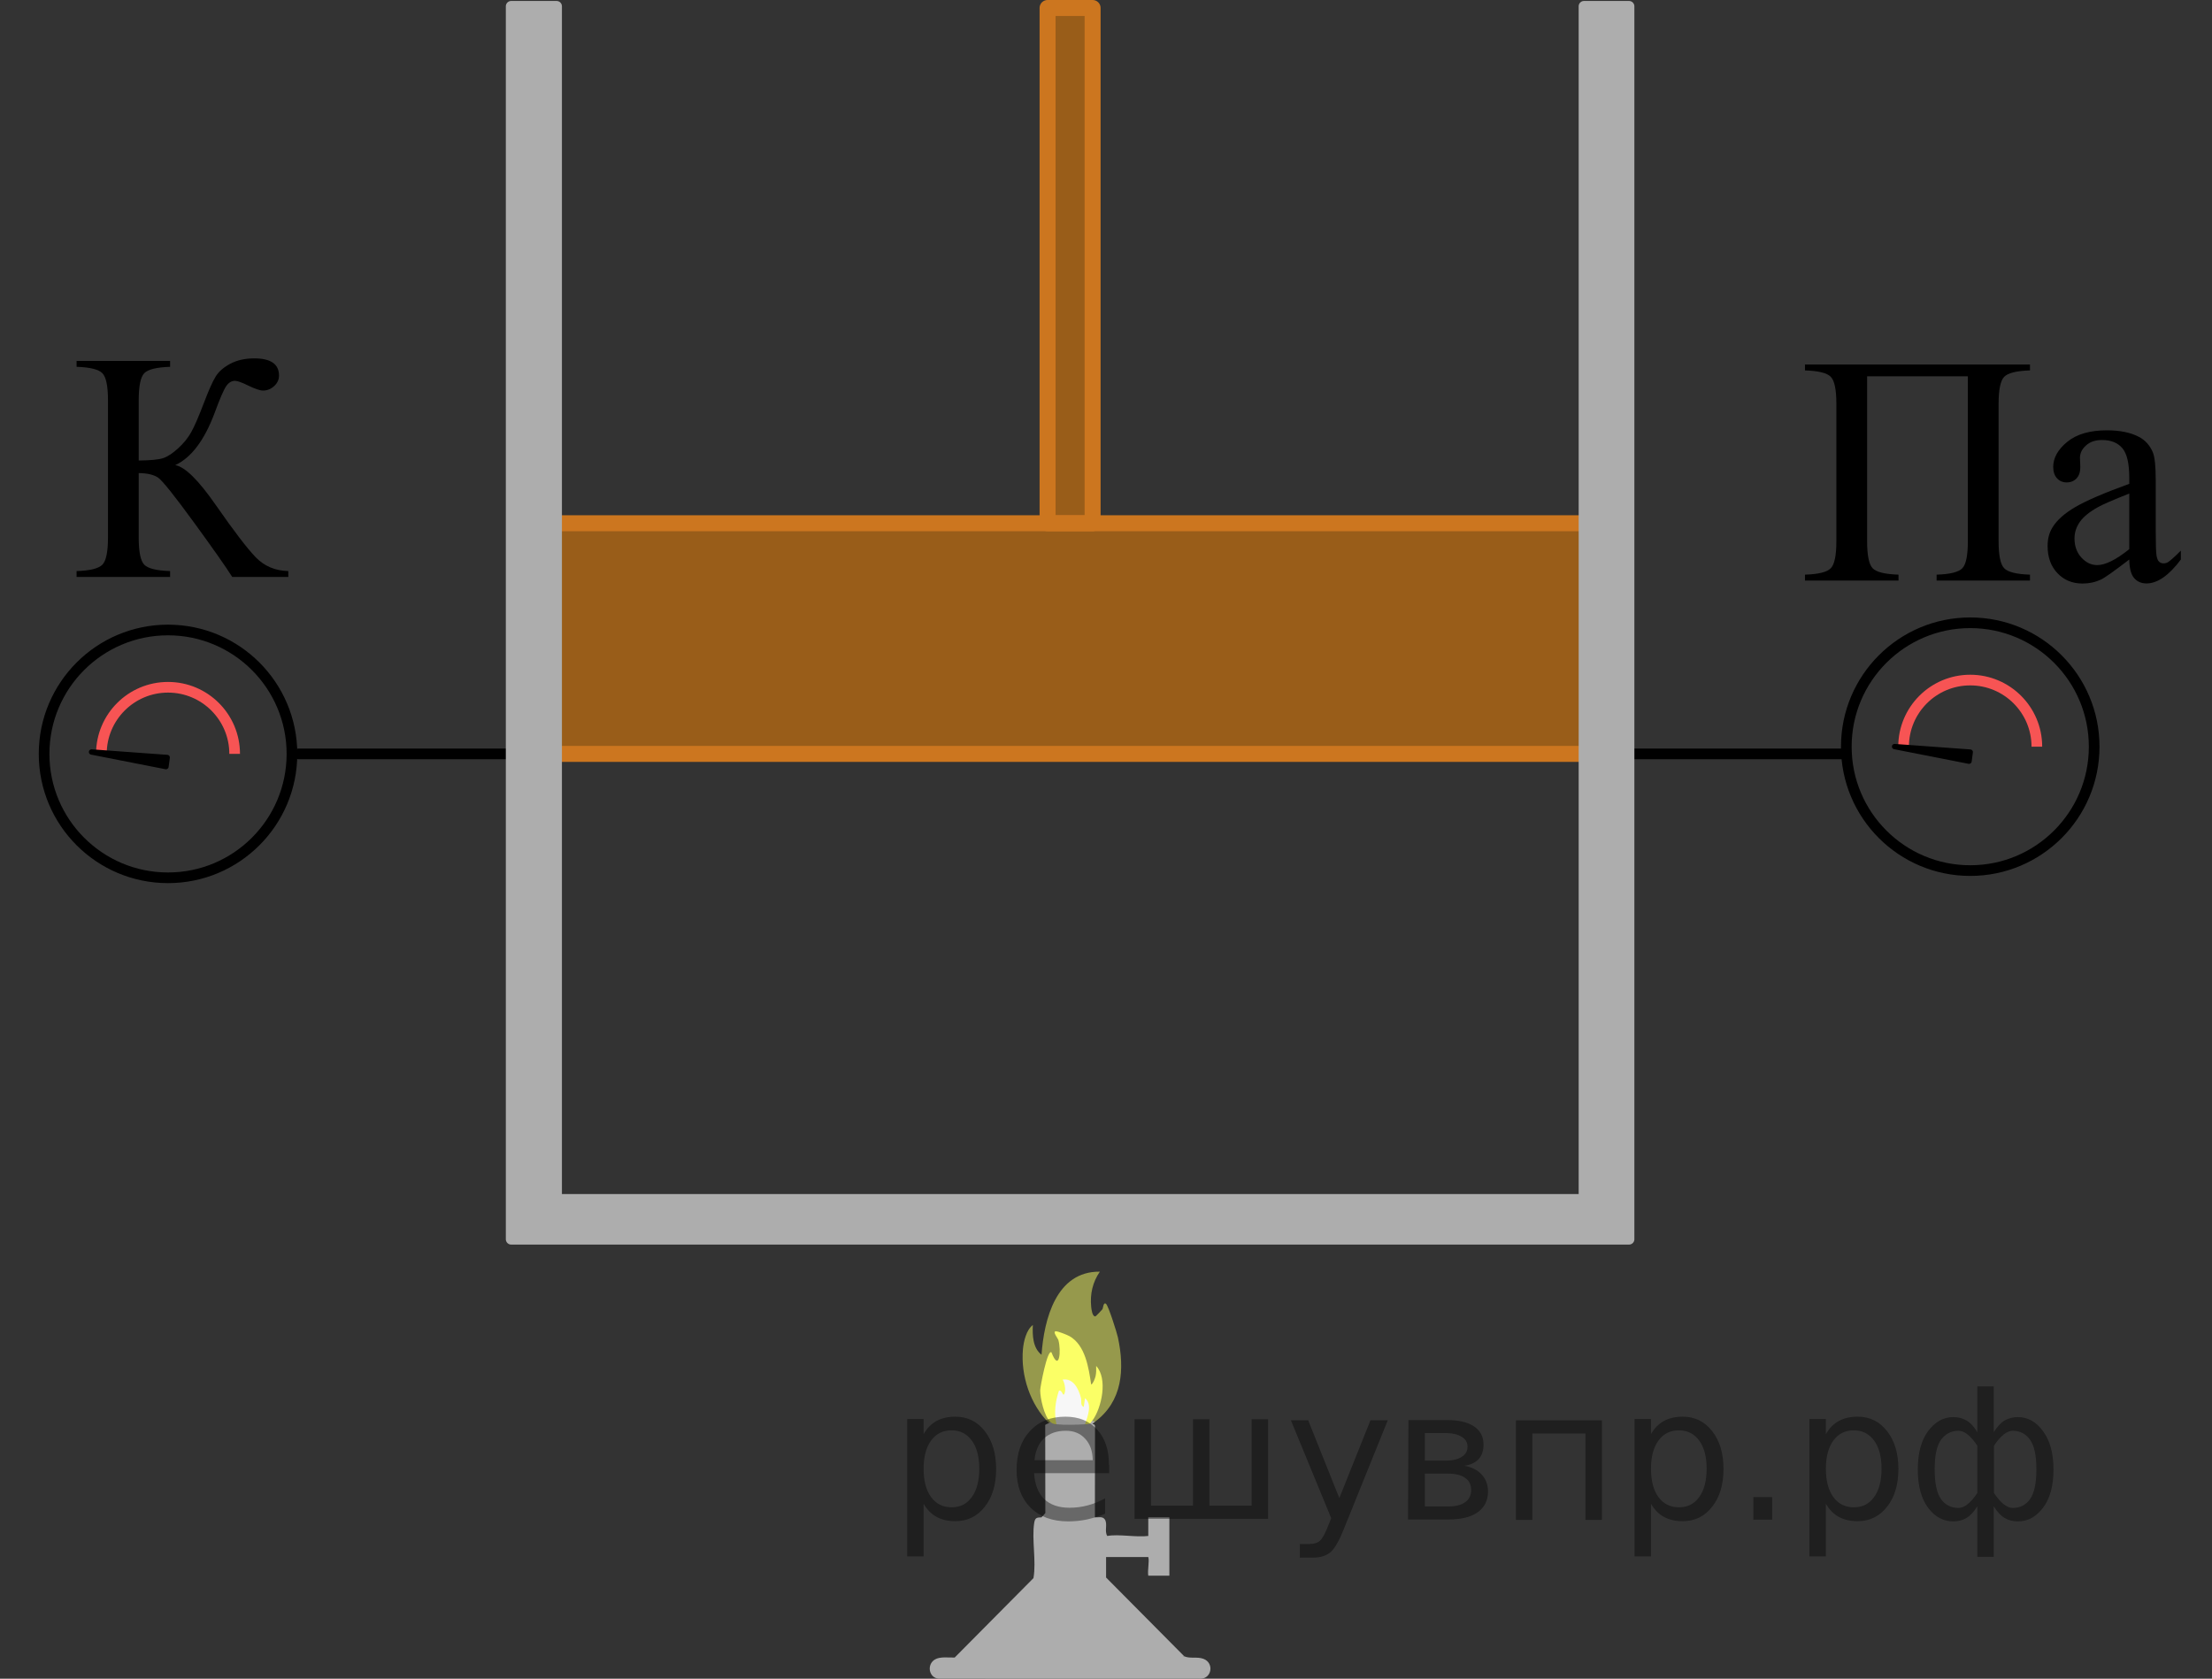 <?xml version="1.0" encoding="UTF-8"?>
<svg id="_Слой_1" xmlns="http://www.w3.org/2000/svg" width="103.702" height="78.717" version="1.1" xmlns:xlink="http://www.w3.org/1999/xlink" viewBox="0 0 103.702 78.717">
  <rect x="0" y="0" width="103.702" height="78.717" fill="#333333" stroke="none"/>
  <!-- Generator: Adobe Illustrator 29.8.1, SVG Export Plug-In . SVG Version: 2.1.1 Build 2)  -->
  <defs>
    <clipPath id="clippath">
      <rect x=".737" y="13.145" width="14.935" height="18.082" fill="none"/>
    </clipPath>
    <clipPath id="clippath-1">
      <rect x="81.767" y="13.312" width="21.935" height="18.082" fill="none"/>
    </clipPath>
  </defs>
  <line x1="76.038" y1="35.351" x2="86.557" y2="35.351" fill="none" stroke="#000" stroke-linecap="round" stroke-linejoin="round" stroke-width=".5"/>
  <line x1="13.996" y1="35.351" x2="24.515" y2="35.351" fill="none" stroke="#000" stroke-linecap="round" stroke-linejoin="round" stroke-width=".5"/>
  <rect x="25.835" y="24.536" width="48.667" height="10.815" fill="#f80" isolation="isolate" opacity=".5"/>
  <g clip-path="url(#clippath)">
    <path d="M13.516,26.779v.276h-2.628c-.285-.453-.886-1.309-1.802-2.566-.916-1.257-1.474-1.954-1.674-2.092-.2-.137-.503-.208-.909-.213v3.025c0,.668.087,1.091.26,1.27s.576.279,1.212.299v.276H3.59v-.276c.626-.019,1.027-.118,1.205-.295s.267-.602.267-1.274v-6.439c0-.667-.087-1.091-.263-1.27-.175-.179-.578-.279-1.209-.299v-.276h4.385v.276c-.636.02-1.039.12-1.212.299s-.26.603-.26,1.27v2.824c.546-.005.924-.041,1.134-.108.211-.067.447-.221.71-.46.263-.238.471-.496.623-.772s.35-.731.59-1.364c.225-.592.409-1.004.552-1.236s.371-.431.686-.598.69-.251,1.126-.251c.771,0,1.156.269,1.156.807,0,.19-.076.353-.229.493-.153.139-.327.209-.522.209-.14,0-.375-.08-.705-.24-.291-.144-.493-.216-.608-.216-.16,0-.298.084-.413.25-.115.167-.298.592-.548,1.273-.48,1.275-1.094,2.085-1.84,2.429.456.079,1.086.699,1.893,1.86.856,1.23,1.483,2.052,1.884,2.465s.909.628,1.524.643h0Z"/>
  </g>
  <g clip-path="url(#clippath-1)">
    <g>
      <path d="M92.256,17.645h-4.723v7.732c0,.668.087,1.091.26,1.27s.576.279,1.212.299v.276h-4.385v-.276c.631-.019,1.034-.119,1.209-.299.176-.18.263-.603.263-1.27v-6.439c0-.667-.087-1.091-.263-1.27-.175-.179-.578-.279-1.209-.299v-.276h10.549v.276c-.631.02-1.033.12-1.209.299-.175.179-.263.603-.263,1.27v6.439c0,.668.088,1.091.263,1.27.176.18.578.279,1.209.299v.276h-4.377v-.276c.626-.019,1.026-.118,1.201-.295.176-.177.263-.602.263-1.274v-7.732h0Z"/>
      <path d="M99.824,26.236c-.706.543-1.148.856-1.329.941-.27.125-.558.186-.863.186-.476,0-.867-.161-1.175-.485-.308-.323-.462-.749-.462-1.277,0-.334.075-.623.226-.866.205-.339.561-.658,1.069-.957.509-.299,1.353-.662,2.534-1.091v-.269c0-.683-.108-1.15-.326-1.404s-.534-.381-.95-.381c-.315,0-.565.084-.751.254-.19.169-.285.363-.285.582l.016.434c0,.23-.06.406-.177.53-.118.125-.272.188-.462.188-.185,0-.337-.065-.454-.194-.117-.13-.177-.307-.177-.53,0-.429.221-.822.661-1.181s1.059-.538,1.855-.538c.61,0,1.111.102,1.501.307.296.154.514.396.653.725.091.214.136.652.136,1.315v2.323c0,.652.012,1.053.037,1.199.025.147.066.245.124.295s.124.075.199.075c.08,0,.15-.018.21-.053.105-.065.308-.246.608-.545v.418c-.56.747-1.097,1.121-1.607,1.121-.245,0-.44-.085-.585-.254-.145-.17-.221-.459-.226-.867h0ZM99.824,25.75v-2.607c-.756.299-1.244.511-1.464.635-.396.22-.679.448-.849.688s-.255.501-.255.784c0,.359.107.656.322.894.216.236.463.354.744.354.38,0,.881-.249,1.501-.747h0Z"/>
    </g>
  </g>
  <rect x="49.112" y=".375" width="2.111" height="24.161" fill="#f80" isolation="isolate" opacity=".5"/>
  <rect x="25.835" y="24.536" width="48.667" height="10.815" fill="none" stroke="#cc761f" stroke-linecap="round" stroke-linejoin="round" stroke-width=".75"/>
  <rect x="49.112" y=".375" width="2.111" height="24.161" fill="none" stroke="#cc761f" stroke-linecap="round" stroke-linejoin="round" stroke-width=".75"/>
  <path d="M48.829,71.15l.221-.123c.357-.035,1.961-.073,2.168.041.04.022.077.052.113.083.165.008.355-.056.461.091.151.21-.03.573.121.781.069.252.108.558.032.82.592.01,1.185.006,1.779-.011.139.006.197.054.109.18h-1.978v.96l3.666,3.695c-.203.074-.411.122-.626.145-3.166.057-6.338.04-9.505.014-.215-.002-.426-.05-.634-.101l3.694-3.725c.14-.802-.086-1.806.034-2.584.04-.257.122-.258.345-.266,0,0,0,0,0,0Z" fill="#adadad"/>
  <path d="M49.178,66.728c-.877-.864-1.331-2.228-1.221-3.461.033-.366.159-.91.464-1.135-.022.486-.005,1.071.407,1.396.118-1.659.683-3.921,2.735-3.898-.341.492-.468,1.058-.406,1.657.011.108.053.469.202.437.023-.005.311-.312.324-.332.034-.053.043-.358.171-.249.113.097.507,1.346.555,1.569.322,1.491.218,2.999-1.078,3.958-.12.104-.158.085-.116-.058l-.05-.132c.348-.588.521-1.331.338-2.001-.28.935-.529.42-.584-.257-.144-.766-.491-1.477-1.31-1.654.308.425.29,1.874-.375,1.089-.317.957-.562,1.965.034,2.876l-.031.138c.085.08.048.116-.058.058Z" fill="#fbff66" isolation="isolate" opacity=".5"/>
  <path d="M55.52,77.667c.289.121.599.006.9.118.518.193.39.955-.17.932l-12.223-.002c-.481-.02-.596-.662-.198-.899.249-.148.638-.083.926-.092,3.575-.108,7.196.129,10.764-.058h0Z" fill="#adadad"/>
  <path d="M51.331,66.67c-.244.181-.016.034.005.2l-.005,4.281c-.804-.04-1.729-.026-2.502,0l.178-.201-.006-4.126c.009-.034.126-.065.177-.095.023-.013.04-.039.058-.058.135-.078.246-.031.291.116l.092-.108,1.154-.003.092.111c.072-.111.213-.2.349-.174,0,0,.116.058.116.058Z" fill="#adadad"/>
  <path d="M51.913,72.023c.539-.097,1.349.072,1.92,0v-.873h.989v2.735h-.989c-.044-.223.06-.69,0-.873-.019-.059-.025-.052-.084-.06-.504-.064-1.545.117-1.953-.026-.166-.058.056-.077.064-.171.018-.206.011-.48-.062-.671.055.016.103-.058.115-.061h0Z" fill="#adadad"/>
  <path d="M49.236,66.67c-.278-.257-.474-1.11-.47-1.483.001-.146.33-1.922.528-1.775.374.971.465-.097.322-.583-.021-.072-.287-.393-.118-.404.091-.006.534.168.642.229.751.427.9,1.501,1.017,2.27.097-.051.185-.305.207-.404.034-.157.03-.31.026-.469.555.591.262,1.962-.175,2.56-.141.192-.14.161-.349.174l-.064-.051c.065-.259.109-.524.134-.797-.124.206-.316.126-.355-.091-.001-.388-.168-.924-.581-1.04.088.266.107.83-.275.612-.159.368-.165.802-.11,1.2l-.087.167c-.127-.014-.194-.027-.291-.116h-0Z" fill="#fbff66"/>
  <path d="M49.527,66.786c-.117-.549-.058-1.047.117-1.571.135-.067.179.238.232.174.119-.145.043-.538-.057-.697.508-.078.748.439.859.857.038.145-.043.366.13.422l.059-.407c.355.283.122.862-.001,1.222-.366.024-.983.038-1.338,0,0,0,0,0,0,0Z" fill="#f7f7f7"/>
  <circle cx="92.368" cy="35.013" r="5.81" fill="none" stroke="#000" stroke-miterlimit="10" stroke-width=".5"/>
  <circle cx="7.877" cy="35.351" r="5.81" fill="none" stroke="#000" stroke-miterlimit="10" stroke-width=".5"/>
  <path d="M4.753,35.351c0-1.725,1.399-3.124,3.124-3.124s3.124,1.399,3.124,3.124" fill="none" stroke="#f75454" stroke-miterlimit="10" stroke-width=".5"/>
  <path d="M89.243,35.013c0-1.725,1.399-3.124,3.124-3.124s3.124,1.399,3.124,3.124" fill="none" stroke="#f75454" stroke-miterlimit="10" stroke-width=".5"/>
  <polygon points="7.781 35.947 7.838 35.52 4.291 35.262 7.781 35.947" stroke="#000" stroke-linecap="round" stroke-linejoin="round" stroke-width=".25"/>
  <polygon points="92.311 35.693 92.368 35.267 88.821 35.008 92.311 35.693" stroke="#000" stroke-linecap="round" stroke-linejoin="round" stroke-width=".25"/>
  <polyline points="26.094 .295 23.964 .295 23.964 58.11 76.372 58.11 76.372 .295 74.26 .295 74.26 56.24 26.094 56.24 26.094 .295" fill="#adadad" stroke="#adadad" stroke-linecap="round" stroke-linejoin="round" stroke-width=".5"/>
<g style="stroke:none;fill:#000;fill-opacity:0.40"><path d="m 43.3,70.5 v 2.48 h -0.77 v -6.44 h 0.77 v 0.71 q 0.24,-0.42 0.61,-0.62 0.37,-0.20 0.88,-0.20 0.85,0 1.38,0.68 0.53,0.68 0.53,1.77 0,1.10 -0.53,1.77 -0.53,0.68 -1.38,0.68 -0.51,0 -0.88,-0.20 -0.37,-0.20 -0.61,-0.62 z m 2.61,-1.63 q 0,-0.85 -0.35,-1.32 -0.35,-0.48 -0.95,-0.48 -0.61,0 -0.96,0.48 -0.35,0.48 -0.35,1.32 0,0.85 0.35,1.33 0.35,0.48 0.96,0.48 0.61,0 0.95,-0.48 0.35,-0.48 0.35,-1.33 z"/><path d="m 52.0,68.7 v 0.38 h -3.52 q 0.05,0.79 0.47,1.21 0.43,0.41 1.19,0.41 0.44,0 0.85,-0.11 0.42,-0.11 0.82,-0.33 v 0.72 q -0.41,0.17 -0.85,0.27 -0.43,0.09 -0.88,0.09 -1.12,0 -1.77,-0.65 -0.65,-0.65 -0.65,-1.76 0,-1.15 0.62,-1.82 0.62,-0.68 1.67,-0.68 0.94,0 1.49,0.61 0.55,0.60 0.55,1.65 z m -0.77,-0.23 q -0.01,-0.63 -0.35,-1.00 -0.34,-0.38 -0.91,-0.38 -0.64,0 -1.03,0.36 -0.38,0.36 -0.44,1.02 z"/><path d="m 56.7,70.6 h 1.98 v -4.05 h 0.77 v 4.67 h -6.26 v -4.67 h 0.77 v 4.05 h 1.97 v -4.05 h 0.77 z"/><path d="m 63.0,71.7 q -0.33,0.83 -0.63,1.09 -0.31,0.25 -0.82,0.25 h -0.61 v -0.64 h 0.45 q 0.32,0 0.49,-0.15 0.17,-0.15 0.39,-0.71 l 0.14,-0.35 -1.89,-4.59 h 0.81 l 1.46,3.65 1.46,-3.65 h 0.81 z"/><path d="m 66.8,69.1 v 1.54 h 1.09 q 0.53,0 0.80,-0.20 0.28,-0.20 0.28,-0.57 0,-0.38 -0.28,-0.57 -0.28,-0.20 -0.80,-0.20 z m 0,-1.90 v 1.29 h 1.01 q 0.43,0 0.71,-0.17 0.28,-0.17 0.28,-0.48 0,-0.31 -0.28,-0.47 -0.28,-0.17 -0.71,-0.17 z m -0.77,-0.61 h 1.82 q 0.82,0 1.26,0.30 0.44,0.30 0.44,0.85 0,0.43 -0.23,0.68 -0.23,0.25 -0.67,0.31 0.53,0.10 0.82,0.42 0.29,0.32 0.29,0.79 0,0.62 -0.48,0.97 -0.48,0.34 -1.37,0.34 h -1.90 z"/><path d="m 75.1,66.6 v 4.67 h -0.77 v -4.05 h -2.49 v 4.05 h -0.77 v -4.67 z"/><path d="m 77.4,70.5 v 2.48 h -0.77 v -6.44 h 0.77 v 0.71 q 0.24,-0.42 0.61,-0.62 0.37,-0.20 0.88,-0.20 0.85,0 1.38,0.68 0.53,0.68 0.53,1.77 0,1.10 -0.53,1.77 -0.53,0.68 -1.38,0.68 -0.51,0 -0.88,-0.20 -0.37,-0.20 -0.61,-0.62 z m 2.61,-1.63 q 0,-0.85 -0.35,-1.32 -0.35,-0.48 -0.95,-0.48 -0.61,0 -0.96,0.48 -0.35,0.48 -0.35,1.32 0,0.85 0.35,1.33 0.35,0.48 0.96,0.48 0.61,0 0.95,-0.48 0.35,-0.48 0.35,-1.33 z"/><path d="m 82.2,70.2 h 0.88 v 1.06 h -0.88 z"/><path d="m 85.6,70.5 v 2.48 h -0.77 v -6.44 h 0.77 v 0.71 q 0.24,-0.42 0.61,-0.62 0.37,-0.20 0.88,-0.20 0.85,0 1.38,0.68 0.53,0.68 0.53,1.77 0,1.10 -0.53,1.77 -0.53,0.68 -1.38,0.68 -0.51,0 -0.88,-0.20 -0.37,-0.20 -0.61,-0.62 z m 2.61,-1.63 q 0,-0.85 -0.35,-1.32 -0.35,-0.48 -0.95,-0.48 -0.61,0 -0.96,0.48 -0.35,0.48 -0.35,1.32 0,0.85 0.35,1.33 0.35,0.48 0.96,0.48 0.61,0 0.95,-0.48 0.35,-0.48 0.35,-1.33 z"/><path d="m 90.7,68.9 q 0,0.98 0.30,1.40 0.30,0.41 0.82,0.41 0.41,0 0.88,-0.70 v -2.22 q -0.47,-0.70 -0.88,-0.70 -0.51,0 -0.82,0.42 -0.30,0.41 -0.30,1.39 z m 2,4.10 v -2.37 q -0.24,0.39 -0.51,0.55 -0.27,0.16 -0.62,0.16 -0.70,0 -1.18,-0.64 -0.48,-0.65 -0.48,-1.79 0,-1.15 0.48,-1.80 0.49,-0.66 1.18,-0.66 0.35,0 0.62,0.16 0.28,0.16 0.51,0.55 v -2.15 h 0.77 v 2.15 q 0.24,-0.39 0.51,-0.55 0.28,-0.16 0.62,-0.16 0.70,0 1.18,0.66 0.49,0.66 0.49,1.80 0,1.15 -0.49,1.79 -0.48,0.64 -1.18,0.64 -0.35,0 -0.62,-0.16 -0.27,-0.16 -0.51,-0.55 v 2.37 z m 2.77,-4.10 q 0,-0.98 -0.30,-1.39 -0.30,-0.42 -0.81,-0.42 -0.41,0 -0.88,0.70 v 2.22 q 0.47,0.70 0.88,0.70 0.51,0 0.81,-0.41 0.30,-0.42 0.30,-1.40 z"/></g></svg>
<!--File created and owned by https://sdamgia.ru. Copying is prohibited. All rights reserved.-->
